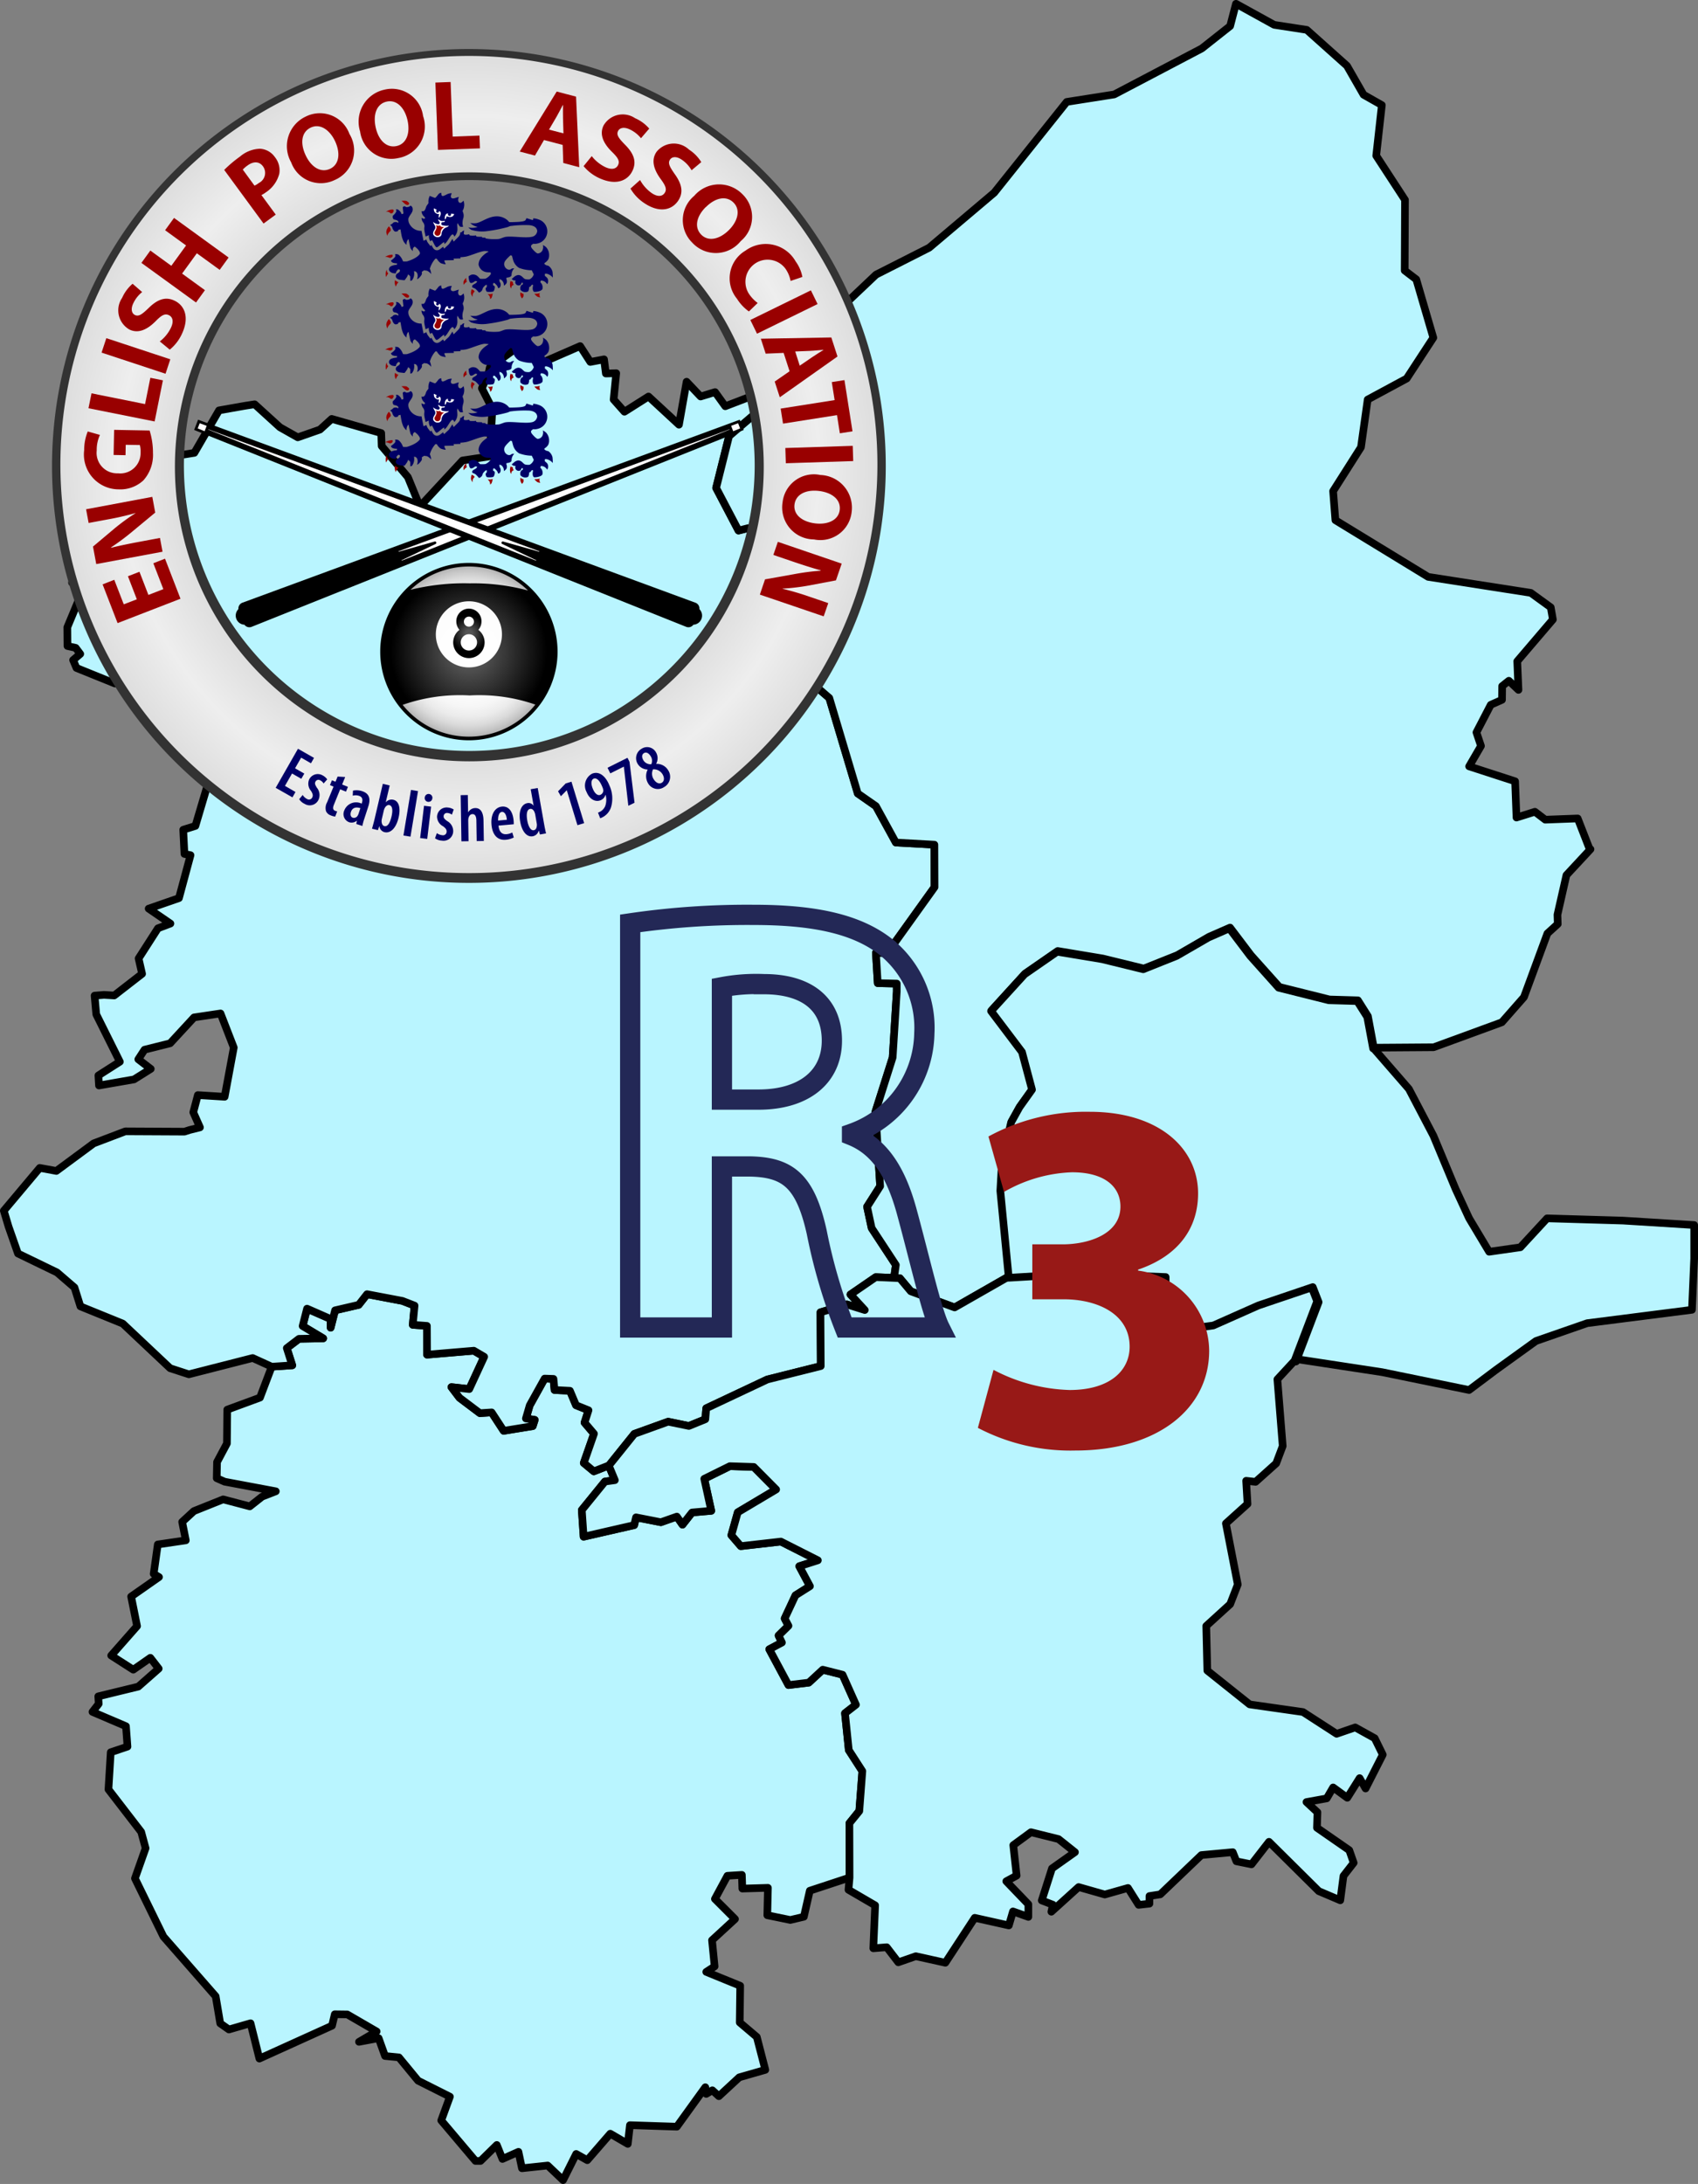 <svg id="Regions" xmlns="http://www.w3.org/2000/svg" xmlns:xlink="http://www.w3.org/1999/xlink" viewBox="0 0 111.488 143.37"><rect x="0" y="0" width="111.488" height="143.37" fill="#808080" stroke="none"/><defs><style>.cls-1{fill:#b9f5ff;stroke:#000;stroke-linejoin:round;stroke-width:0.5px;}.cls-2{fill:url(#radial-gradient);}.cls-3{fill:#333;}.cls-4{fill:#006;}.cls-5{fill:#900;}.cls-6{fill:url(#radial-gradient-2);}.cls-7{fill:url(#radial-gradient-3);}.cls-8{fill:url(#radial-gradient-4);}.cls-9{fill:#fff;}.cls-10{fill:none;stroke:#232856;stroke-miterlimit:10;stroke-width:1.33px;}.cls-11{fill:#981917;}</style><radialGradient id="radial-gradient" cx="30.788" cy="30.587" r="27.05" gradientUnits="userSpaceOnUse"><stop offset="0.7" stop-color="#ddd"/><stop offset="0.85" stop-color="#eee"/><stop offset="1" stop-color="#ddd"/></radialGradient><radialGradient id="radial-gradient-2" cx="30.788" cy="42.776" r="6.254" gradientUnits="userSpaceOnUse"><stop offset="0" stop-color="#fff"/><stop offset="0.426" stop-color="#fdfdfd"/><stop offset="0.579" stop-color="#f6f6f6"/><stop offset="0.689" stop-color="#ebebeb"/><stop offset="0.777" stop-color="#dadada"/><stop offset="0.853" stop-color="#c4c4c4"/><stop offset="0.92" stop-color="#a8a8a8"/><stop offset="0.979" stop-color="#898989"/><stop offset="1" stop-color="#7c7c7c"/></radialGradient><radialGradient id="radial-gradient-3" cx="30.788" cy="42.776" r="5.822" gradientUnits="userSpaceOnUse"><stop offset="0.159" stop-color="#555"/><stop offset="0.881"/></radialGradient><radialGradient id="radial-gradient-4" cx="30.788" cy="41.592" r="1.351" xlink:href="#radial-gradient-3"/></defs><g id="Region_3" data-name="Region 3"><path id="Herefordshire" class="cls-1" d="M17.84,89.72l1.35-.09-.36-1.13.8-.61,1.59-.03-1.35-.81.29-1.14,1.55.68v.57L22,86.02l1.55-.36.55-.7,2.32.44.8.31-.12,1.26.93.07.01,1.89,3.07-.26.68.4-.98,2.12-1.17-.13.53.7,1.34,1.01.77-.05.79,1.21,1.91-.31.13-.41-.58-.09.25-.86.98-1.76.58.02.07.73,1.01.05.4.95.82.33-.26.81.62.73-.67,1.92.66.55.97-.38h0l.02.02h0l.39.94-.65.09L38.2,99.13l.12,1.75,3.32-.76.12-.51,1.63.32,1.05-.37.37.53.63-.8,1.26-.11-.46-2.1,1.68-.83,1.57.05,1.47,1.48-2.52,1.5-.42,1.5.62.72,2.63-.3,2.43,1.23-1.22.39.7,1.31-.95.6-.71,1.52.25.48-.65.64.22.46-.83.44,1.26,2.35,1.33-.16.92-.85,1.3.33.88,1.97-.72.56.25,2.42.89,1.38h0l-.2,2.61-.65.81h0l.01,3.57h0l-2.61.86-.39,1.71-.89.21-1.51-.31.04-1.8-1.68.05-.03-.9-.95.06-.82,1.52,1.32,1.32-1.51,1.39.17,1.72-.55.36,2.23.91-.03,2.41,1.12.95.56,2.16-1.71.49-1.34,1.24-.43-.39h0l-.4.24-.06-.44h0l-1.87,2.59-3.08-.1-.14,1.23-1.15-.67-1.51,1.74-.73-.41-.86,1.72h0l-1.01-.96-1.69.18-.23-1.08-1.05.47-.37-.92-1.07,1.05h-.33l-2.25-2.66.57-1.56-2.09-1.05-1.26-1.53-.91-.09-.42-1.17-1.29.24,1.16-.68-1.93-1.12-.82-.01-.18.75-4.77,2.16-.58-2.32-1.42.41-.57-.4-.3-1.78-3.43-3.92-1.87-3.82.7-1.98-.29-1.07-2.15-2.79.15-2.44,1.1-.37-.1-1.34-2.2-.94h0l.41-.53h0l-.03-.49,2.63-.64,1.34-1.18-.55-.71-1.12.78-1.45-.93L9,106.75l-.39-1.94,1.83-1.28-.35-.21.27-1.93,1.84-.27-.24-1.21.77-.71,1.92-.77,1.75.46h0l.81-.64h0l.9-.35-3.36-.63h0l-.52-.23.02-1.06h0l.65-1.22.02-2.22,2.15-.79Z"/><path id="Shropshire" class="cls-1" d="M32.16,24.12l1.74-1.27,1.55,1.02,2.64-1.15.67,1.04.9-.17.12.93.68-.02-.17,1.73.71.8,1.58-1,2,1.85.5-2.82.92.97.95-.29.67.93,2.92-1.12-.23-1.67,1.73-.25.21-.81.5.04h0l.03.01h0l.01,1.55-4.92,4.21-.85,3.4,1.47,2.8.63-.16.74.82.24-.71,1.06-.23.33.65.88,4.38-.68.79.88.55.33,3.56,1.55,1.34,1.87,6.27,1.19.83,1.31,2.39,2.53.14.01,2.79-3.11,4.34-.74-.03.12,1.99,1.25.03v.52l-.27,4.33-1.13,3.56.31,4.89-.86,1.35.3,1.4,1.59,2.42-.12.85h0l-1.2-.05h0l-1.66,1.14L56.78,86l-1.18-.37-1.73.52.02,3.53-3.51.88-4.01,1.89-.06.72-1.08.44-1.36-.28-2.22.8-1.68,2.09h0l-.01-.01h0l-.97.38-.66-.55L39,94.12l-.62-.73.26-.81-.82-.33-.4-.95-1.01-.05-.07-.73-.58-.02-.98,1.76-.25.86.58.09-.13.41-1.91.31-.79-1.21-.77.05-1.34-1.01-.53-.7,1.17.13.98-2.12-.68-.4-3.07.26-.01-1.89-.93-.07.12-1.26-.8-.31-2.32-.44-.55.7L22,86.02l-.29,1.14v-.57l-1.55-.68-.29,1.14,1.35.81-1.59.03-.8.61.36,1.13-1.35.09h0l-1.25-.57L12.4,90.22l-1.23-.4L8.06,86.89,5.28,85.76l-.39-1.24-1.15-.99L1.18,82.29.56,80.52h0L.25,79.48h0l2.36-2.81,1.09.2,2.45-1.81,2.08-.79,3.88.02h0l.34-.11h0l.68-.17-.44-.99.3-1.13h0l1.76.11h0l.6-3.23-.87-2.24-1.74.26-1.57,1.7-1.68.42-.41.63.82.63h0l-1.1.69h0l-2.3.4-.04-.66,1.41-.9L6.32,66.59l-.11-1.23.62-.05h0l.67.04h0l1.83-1.42L9.1,62.92l1.27-1.98.82-.31-1.43-.98,1.99-.69.76-2.82-.4-.08-.08-1.59.8-.25.84-2.83h0l.16-.18h0l1.98.02h0l.67-.19h0l-.12.91.91.02-.1-1.77-1.67-.19-.35-.41.4-.52-1.9-.88.65-.76-.38-.86-1.02-.03-.91.02-1.58-.24L9.4,45.5l.12-1.87-1.26.33-.72.91L5.02,43.85l-.22-.52.47-.4h0l-.3-.4h0l-.54-.12-.01-1.23,1.02-2.45-.71-.48,2.19-2.14L5.7,35.26l.04-.84-.02-.65.63-.45,1.45.09.29-2.54.86-1.23,1.24.5,2.57-.41,1.62-2.79,1.7-.3.64-.1,1.66,1.51,1.17.66,1.46-.51h0l.77-.7h0l3.25.93.03.85,1.72,2.04.79,1.93,2.8-3.02,1.78-.27.18-3.12-.69-1.35.45-1.04h0Z"/><path id="Staffordshire" class="cls-1" d="M52.78,22.87l1.14-.3-.13-1.01,3.73-3.53,3.49-1.77,4.27-3.61,4.76-5.96,3.12-.49,5.75-3.02,1.86-1.47L81.15.25h.01l2.5,1.38,2.14.33,2.64,2.36,1.09,1.9,1.2.68-.37,3.32,1.89,2.9-.02,4.64.76.58,1.12,3.83-1.75,2.68L89.8,26.23l-.44,3.13-1.83,2.88.15,1.91,6.09,3.72,6.74,1.05,1.31.95.14.8-2.34,2.74.08,1.88-.63-.6-.44.35-.01.9-.74.33-.94,1.81.3.89-.78,1.34,3.02.98.09,2.38,1.21-.38.68.52,2.13-.08.76,1.95h0l.08.07h0l-1.58,1.7-.59,2.6h0l.02.61h0l-.68.62-1.54,4.18-1.45,1.65-4.48,1.64-3.929.028-.385-2.067-.658-1.043-1.866-.055L84,64.79l-1.866-2.085-1.371-1.811-1.372.6L77.3,62.705l-2.2.878-2.689-.659-2.963-.494-2.141,1.482-2.2,2.414,2.031,2.689.658,2.47-.823,1.152-.549.988-.6,2.579-.11,1.921.549,5.653L62.68,85.83,59.8,84.77l-.72-.86h0l-.38-.02h0l.12-.85-1.59-2.42-.3-1.4.86-1.35-.31-4.89,1.13-3.56.27-4.33v-.52l-1.25-.03-.12-1.99.74.03,3.11-4.34-.01-2.79-2.53-.14-1.31-2.39-1.19-.83-1.87-6.27L52.9,44.48l-.33-3.56-.88-.55.68-.79-.88-4.38-.33-.65-1.06.23-.24.71-.74-.82-.63.16-1.47-2.8.85-3.4,4.92-4.21-.01-1.55Z"/><path id="Worcestershire" class="cls-1" d="M85,89.328l1.484-3.9-.385-.988L82.531,85.65l-2.963,1.317-3.238.439.11-1.866V83.784l-5.762-.22-4.546.269.142-.055L62.68,85.83,59.8,84.77l-.72-.86h0l-1.58-.07h0l-1.66,1.14L56.78,86l-1.18-.37-1.73.52.02,3.53-3.51.88-4.01,1.89-.06.72-1.08.44-1.36-.28-2.22.8-1.68,2.09h0l.01.01h0l.39.94-.65.09L38.2,99.13l.12,1.75,3.32-.76.12-.51,1.63.32,1.05-.37.37.53.63-.8,1.26-.11-.46-2.1,1.68-.83,1.57.05,1.47,1.48-2.52,1.5-.42,1.5.62.72,2.63-.3,2.43,1.23-1.22.39.7,1.31-.95.6-.71,1.52.25.48-.65.64.22.46-.83.44,1.26,2.35,1.33-.16.92-.85,1.3.33.88,1.97-.72.56.25,2.42.89,1.38h0l-.2,2.62-.65.8h0l.01,3.57h0l-.07.8,1.75,1.02-.12,2.82.88-.07.76.99,1.15-.4,1.94.43L64,125.9l2.24.5.27-.92,1.01.36v-.83l-1.45-1.51.68-.37-.22-2,1.16-.85,1.81.45,1.08.86-1.51,1.07-.67,2.1.73.28-.1.46,1.79-1.62,1.72.49,1.52-.43.7,1.11.71-.08v-.5l.71-.11,2.7-2.58,2.06-.19.24.6.99.2,1.15-1.48,3.27,3.24,1.41.6.21-1.6.67-.86h0l-.29-.83h0l-2.12-1.47.03-1.02-.72-.67,1.33-.24.42-.72.93.68.81-1.29.39.68,1.13-2.22h0l-.53-1.08-1.28-.71-1.22.42-2.21-1.43-3.5-.5-2.78-2.22-.07-2.93,1.57-1.43.5-1.29-.78-4.01,1.42-1.28-.09-1.52.62.07,1.35-1.21.43-1.14-.35-4.38Z"/><path id="West_Midlands" data-name="West Midlands" class="cls-1" d="M66.228,83.882l4.546-.269,5.762.22v1.756l-.11,1.865,3.238-.439L82.627,85.7l3.567-1.207.385.988-1.484,3.9v-.164l5.656.863,5.707,1.171,1.756-1.317,2.634-1.9,3.366-1.171,6.878-.878.146-3.365v-2.2l-4.682-.292-4.976-.147-1.756,1.9-2.049.293-1.317-2.2-.878-1.9-1.463-3.512-1.61-3.073-2.346-2.7-.006.04-.384-2.067-.659-1.043-1.866-.055-3.293-.823-1.865-2.085-1.372-1.811-1.372.6-2.086,1.207-2.195.878-2.689-.659-2.963-.493-2.14,1.481-2.2,2.415,2.031,2.689.658,2.469-.823,1.153-.548.988-.6,2.579-.11,1.921.549,5.652Z"/></g><path id="Donought" class="cls-2" d="M30.788,3.538A27.05,27.05,0,1,0,57.837,30.587,27.049,27.049,0,0,0,30.788,3.538Zm0,46.119a19.07,19.07,0,1,1,19.069-19.07A19.07,19.07,0,0,1,30.788,49.657Z"/><path id="Circles" class="cls-3" d="M58.158,30.587a27.371,27.371,0,1,1-27.37-27.37A27.37,27.37,0,0,1,58.158,30.587ZM41.192,55.216a26.822,26.822,0,1,0-10.4,2.1A26.643,26.643,0,0,0,41.192,55.216Zm-10.4-5.238a19.331,19.331,0,1,1,7.547-1.524A19.274,19.274,0,0,1,30.788,49.978Zm.026-38.155A18.738,18.738,0,1,0,49.551,30.561,18.737,18.737,0,0,0,30.814,11.823Z"/><path class="cls-4" d="M19.782,51.126l-.608-.347-.465.813.692.4-.2.353-1.1-.627,1.464-2.564,1.053.6-.2.354-.646-.37-.4.7.609.347Z"/><path class="cls-4" d="M19.874,52.188a.733.733,0,0,0,.283.262.237.237,0,0,0,.347-.105c.057-.119.039-.224-.083-.424a.72.72,0,0,1-.128-.737.625.625,0,0,1,.865-.294.845.845,0,0,1,.326.273l-.237.271a.537.537,0,0,0-.224-.21.218.218,0,0,0-.314.1c-.05.1-.031.184.1.392a.747.747,0,0,1,.112.768.634.634,0,0,1-.92.287.829.829,0,0,1-.357-.308Z"/><path class="cls-4" d="M22.664,51.009l-.2.491.381.155-.129.316-.381-.155-.415,1.022c-.1.244-.031.343.079.387a.736.736,0,0,0,.139.042l-.129.34a1.087,1.087,0,0,1-.3-.082.527.527,0,0,1-.3-.264.762.762,0,0,1,.072-.6L21.9,51.64l-.235-.1.128-.316.235.095.139-.34Z"/><path class="cls-4" d="M23.919,53.752a3.38,3.38,0,0,0-.126.47l-.4-.13.043-.216-.008,0a.528.528,0,0,1-.508.1.57.57,0,0,1-.317-.767.829.829,0,0,1,1.142-.452l.018-.054c.068-.209.033-.386-.188-.458a.718.718,0,0,0-.415-.01l.016-.332a1.185,1.185,0,0,1,.605.036c.525.171.542.573.4,1.006Zm-.257-.7c-.177-.053-.5-.109-.619.245-.075.229.019.352.119.384a.282.282,0,0,0,.33-.15.42.42,0,0,0,.046-.1Z"/><path class="cls-4" d="M25.135,51.457l.452.106-.258,1.1.009,0a.49.49,0,0,1,.495-.159c.367.086.482.554.338,1.168-.173.737-.559,1.042-.917.959a.448.448,0,0,1-.341-.386l-.013,0-.086.25-.388-.092c.041-.152.109-.388.15-.558Zm-.067,2.318a.6.6,0,0,0-.014.136c.009.232.105.3.181.321.222.053.375-.217.473-.635.09-.384.069-.7-.149-.746-.119-.028-.248.082-.306.212a.765.765,0,0,0-.049.132Z"/><path class="cls-4" d="M26.984,51.858l.463.076-.495,2.99-.463-.076Z"/><path class="cls-4" d="M27.586,55.015l.255-2.118.465.056-.255,2.118Zm.8-2.612a.249.249,0,0,1-.289.234.245.245,0,0,1-.207-.294.251.251,0,1,1,.5.06Z"/><path class="cls-4" d="M28.682,54.693a.735.735,0,0,0,.359.137.236.236,0,0,0,.283-.227c.008-.131-.047-.222-.235-.362a.719.719,0,0,1-.393-.635.625.625,0,0,1,.693-.595.838.838,0,0,1,.4.131l-.119.339a.546.546,0,0,0-.287-.111.219.219,0,0,0-.255.207c-.007.114.041.183.238.327a.749.749,0,0,1,.39.671.633.633,0,0,1-.746.609.837.837,0,0,1-.447-.152Z"/><path class="cls-4" d="M30.248,52.2l.468-.008.018,1.126h.009a.622.622,0,0,1,.181-.187.528.528,0,0,1,.283-.084c.338-.005.53.272.539.811l.021,1.349-.468.007-.021-1.331c0-.232-.056-.441-.253-.438-.122,0-.222.086-.267.267a.859.859,0,0,0-.015.162l.021,1.349-.468.007Z"/><path class="cls-4" d="M32.731,54.2c.048.475.283.585.531.562a.934.934,0,0,0,.372-.113l.1.329a1.369,1.369,0,0,1-.523.15c-.545.05-.878-.319-.939-.978-.065-.7.235-1.16.689-1.2s.709.343.761.91a2.132,2.132,0,0,1,.01.25Zm.549-.385c-.027-.34-.159-.531-.325-.515-.2.018-.265.319-.25.568Z"/><path class="cls-4" d="M35.305,51.73l.429,2.415c.03.172.081.408.118.566l-.4.07-.07-.245-.013,0a.5.5,0,0,1-.385.362c-.41.073-.717-.331-.83-.965-.131-.737.126-1.147.466-1.208a.386.386,0,0,1,.407.163h.009l-.191-1.078ZM35.147,53.5a.648.648,0,0,0-.032-.128c-.047-.165-.168-.3-.306-.27-.232.041-.256.383-.19.759.075.422.236.674.43.64.086-.016.185-.082.2-.3a.466.466,0,0,0-.007-.142Z"/><path class="cls-4" d="M37.216,51.883l-.009,0-.38.387-.186-.323.5-.516.38-.116.833,2.722-.44.134Z"/><path class="cls-4" d="M39.264,53.348a1.089,1.089,0,0,0,.215-.11.771.771,0,0,0,.256-.315,1.219,1.219,0,0,0,.028-.742l-.012.005a.536.536,0,0,1-.322.35c-.337.135-.724-.064-.917-.547a.883.883,0,0,1,.366-1.2c.476-.191.9.174,1.142.788a2.039,2.039,0,0,1,.1,1.412,1.131,1.131,0,0,1-.483.618,1.264,1.264,0,0,1-.23.111Zm-.285-2.231c-.143.057-.211.288-.054.668.13.312.319.467.5.393a.324.324,0,0,0,.189-.283.744.744,0,0,0-.069-.241c-.177-.443-.389-.608-.564-.538Z"/><path class="cls-4" d="M41.2,49.747l.133.266.33,2.684-.407.2-.295-2.565,0-.007-.888.445-.185-.368Z"/><path class="cls-4" d="M42.516,50.517a.775.775,0,0,1-.637-.356.712.712,0,0,1,.255-1.012.662.662,0,0,1,.934.236.758.758,0,0,1,.016.75l.007.011a.858.858,0,0,1,.773.411.772.772,0,0,1-.256,1.11.735.735,0,0,1-1.056-.243.936.936,0,0,1-.027-.9Zm-.268-.6a.541.541,0,0,0,.516.25.548.548,0,0,0-.037-.516c-.121-.2-.289-.306-.447-.21S42.136,49.733,42.248,49.916Zm1.245.9a.668.668,0,0,0-.616-.312.66.66,0,0,0,.034.636c.143.236.356.357.543.243C43.619,51.281,43.643,51.061,43.493,50.814Z"/><path class="cls-5" d="M9.157,37.535l.587,1.52.981-.379-.657-1.7.766-.3,1.017,2.629-4.13,1.6-.984-2.543.766-.3.623,1.611.858-.331L8.4,37.829Z"/><path class="cls-5" d="M10.672,36.219,6.32,37.03l-.214-1.149,1.427-1.2a13.7,13.7,0,0,1,1.359-.988l0-.013a18.035,18.035,0,0,1-1.806.416l-1.266.236-.168-.9L10,32.617l.192,1.033-1.5,1.242a15.163,15.163,0,0,1-1.4,1.042l0,.026c.575-.141,1.186-.268,1.9-.4l1.311-.245Z"/><path class="cls-5" d="M9.824,28.263a4.948,4.948,0,0,1,.22,1.483,2.494,2.494,0,0,1-.628,1.788,2.223,2.223,0,0,1-1.628.591,2.286,2.286,0,0,1-2.261-2.576,3.208,3.208,0,0,1,.235-1.224l.8.227a2.311,2.311,0,0,0-.211,1.02,1.342,1.342,0,0,0,1.4,1.5,1.333,1.333,0,0,0,1.48-1.37,1.524,1.524,0,0,0-.05-.487L8.255,29.2l-.014.683-.782-.016.034-1.648Z"/><path class="cls-5" d="M5.809,26.8l.2-.979,3.516.707.347-1.726.824.166-.543,2.7Z"/><path class="cls-5" d="M6.982,22.2l4.2,1.387-.313.948-4.2-1.387Z"/><path class="cls-5" d="M10.493,22.414a2.529,2.529,0,0,0,.725-.885c.2-.415.13-.716-.131-.84s-.482,0-.876.405c-.553.552-1.13.817-1.711.54a1.45,1.45,0,0,1-.48-2.082,2.582,2.582,0,0,1,.686-.924l.628.545a2.076,2.076,0,0,0-.584.741c-.186.391-.092.668.109.764.256.121.473-.045.916-.474.6-.582,1.12-.734,1.683-.466.671.319,1,1.1.477,2.2a2.881,2.881,0,0,1-.788,1.015Z"/><path class="cls-5" d="M9.871,16.449l1.377,1,.969-1.335-1.377-1,.586-.808,3.584,2.6-.586.809-1.5-1.088-.968,1.334,1.5,1.089-.586.808-3.585-2.6Z"/><path class="cls-5" d="M14.721,11.154a8.148,8.148,0,0,1,1.037-.875,2.122,2.122,0,0,1,1.3-.515,1.277,1.277,0,0,1,.988.546,1.381,1.381,0,0,1,.293,1.089,2.083,2.083,0,0,1-.883,1.227,1.728,1.728,0,0,1-.291.181l.94,1.282-.8.586Zm1.989,1.033A1.452,1.452,0,0,0,17,12.01a.736.736,0,0,0,.27-1.086c-.241-.328-.613-.357-1.021-.058a1.778,1.778,0,0,0-.308.268Z"/><path class="cls-5" d="M22.942,8.789a2.1,2.1,0,0,1-.979,3.034,2.07,2.07,0,0,1-2.844-1.162,2.147,2.147,0,0,1,.967-3.014A2.065,2.065,0,0,1,22.942,8.789Zm-2.873,1.405c.37.791,1,1.171,1.605.887s.69-1.034.325-1.814c-.34-.725-.969-1.185-1.593-.892S19.7,9.415,20.069,10.194Z"/><path class="cls-5" d="M27.779,7.619a2.1,2.1,0,0,1-1.609,2.753,2.069,2.069,0,0,1-2.528-1.746,2.148,2.148,0,0,1,1.592-2.737A2.066,2.066,0,0,1,27.779,7.619Zm-3.11.755c.192.852.724,1.359,1.378,1.211s.9-.862.707-1.7c-.176-.781-.692-1.366-1.365-1.214S24.48,7.534,24.669,8.374Z"/><path class="cls-5" d="M28.587,5.421l1-.038.135,3.585L31.48,8.9l.032.841-2.757.1Z"/><path class="cls-5" d="M35.718,9.193l-.594,1.019-1-.262,2.429-3.94,1.27.334.209,4.633L36.985,10.7l-.041-1.186Zm1.277-.439-.028-.978c-.01-.275,0-.612,0-.883l-.013,0c-.13.238-.279.545-.414.775l-.493.842Z"/><path class="cls-5" d="M38.853,10.249a2.528,2.528,0,0,0,.889.721c.416.195.717.126.84-.136s-.006-.482-.41-.874c-.555-.55-.823-1.126-.55-1.709A1.452,1.452,0,0,1,41.7,7.76a2.587,2.587,0,0,1,.928.682l-.542.631a2.082,2.082,0,0,0-.744-.581c-.393-.184-.669-.088-.764.114-.12.256.047.472.479.914.585.593.74,1.115.475,1.681-.315.672-1.094,1-2.195.488a2.9,2.9,0,0,1-1.019-.782Z"/><path class="cls-5" d="M42.026,11.818a2.535,2.535,0,0,0,.76.855c.379.259.688.239.851,0s.071-.477-.264-.929c-.459-.632-.63-1.243-.267-1.774a1.451,1.451,0,0,1,2.132-.149,2.586,2.586,0,0,1,.806.822l-.637.535a2.063,2.063,0,0,0-.64-.692c-.358-.245-.646-.2-.772-.012-.16.234-.03.474.325.979.482.68.55,1.22.2,1.735-.419.613-1.242.814-2.244.128a2.883,2.883,0,0,1-.88-.936Z"/><path class="cls-5" d="M48.637,15.827a2.1,2.1,0,0,1-3.187.1,2.07,2.07,0,0,1,.131-3.07,2.147,2.147,0,0,1,3.164-.109A2.066,2.066,0,0,1,48.637,15.827Zm-2.3-2.23c-.619.616-.765,1.336-.292,1.811s1.207.3,1.817-.308c.568-.565.788-1.313.3-1.8S46.952,12.989,46.342,13.6Z"/><path class="cls-5" d="M49.172,20.446a2.94,2.94,0,0,1-.785-.835,2.11,2.11,0,0,1,.564-3.16,2.252,2.252,0,0,1,3.291.713,2.518,2.518,0,0,1,.441,1.017l-.773.262a2.115,2.115,0,0,0-.329-.791,1.456,1.456,0,0,0-2.419,1.618,2.4,2.4,0,0,0,.586.62Z"/><path class="cls-5" d="M53.681,19.96l-3.976,1.946-.439-.9,3.976-1.946Z"/><path class="cls-5" d="M51.452,23.167l-1.179.05-.318-.981,4.628-.083.405,1.25L51.2,26.08l-.334-1.032.976-.675Zm1.058.838.809-.552c.226-.156.514-.332.744-.476l0-.012c-.27.018-.609.059-.875.069l-.975.04Z"/><path class="cls-5" d="M54.8,26.265l-.186-1.181.831-.131.529,3.362-.83.131-.188-1.194-3.544.558-.155-.987Z"/><path class="cls-5" d="M56.021,30.268l-4.425.143-.032-1,4.425-.143Z"/><path class="cls-5" d="M53.445,35.412a2.1,2.1,0,0,1-2.063-2.43,2.069,2.069,0,0,1,2.486-1.8,2.146,2.146,0,0,1,2.052,2.409A2.065,2.065,0,0,1,53.445,35.412Zm.32-3.183c-.868-.1-1.522.232-1.6.9s.516,1.131,1.37,1.231c.8.093,1.518-.2,1.6-.884S54.619,32.329,53.765,32.229Z"/><path class="cls-5" d="M51.073,35.57,55.264,37,54.887,38.1l-1.833.347a13.865,13.865,0,0,1-1.669.194l0,.013a17.883,17.883,0,0,1,1.779.523l1.218.415-.3.87-4.191-1.428.339-1,1.922-.344a14.91,14.91,0,0,1,1.728-.223l.008-.025c-.57-.16-1.165-.349-1.849-.582l-1.262-.43Z"/><g id="_8_Ball" data-name="8 Ball"><circle class="cls-6" cx="30.788" cy="42.776" r="5.704"/><path class="cls-7" d="M30.788,36.954a5.822,5.822,0,1,0,5.821,5.822A5.829,5.829,0,0,0,30.788,36.954Zm3.882,1.812a13.671,13.671,0,0,0-3.83-.471,14.638,14.638,0,0,0-3.886.424,5.57,5.57,0,0,1,7.716.047Zm-1.712,2.876a2.171,2.171,0,1,1-2.17-2.17A2.171,2.171,0,0,1,32.958,41.642Zm-2.17,6.719a5.576,5.576,0,0,1-4.352-2.089,11.346,11.346,0,0,1,4.4-.618,11.249,11.249,0,0,1,4.315.6A5.577,5.577,0,0,1,30.788,48.361Z"/><path class="cls-8" d="M29.962,40.81a.82.82,0,0,0,.206.539,1.031,1.031,0,1,0,1.239,0,.815.815,0,0,0,.206-.539.826.826,0,1,0-1.651,0Zm.826-.33a.33.33,0,1,1-.33.33A.33.33,0,0,1,30.788,40.48Zm0,1.155a.535.535,0,1,1-.536.535A.536.536,0,0,1,30.788,41.635Z"/></g><path d="M48.829,28.228l-.259-.676L15.916,39.566a.405.405,0,0,0-.262.421.6.6,0,0,0,.394,1.024.4.4,0,0,0,.475.138Z"/><path class="cls-9" d="M26.188,36.18a.037.037,0,0,0-.02.019.045.045,0,0,0,0,.021l2.365-.668a.086.086,0,0,1,.061.161l-2.238,1.071a.053.053,0,0,0,.014.012.047.047,0,0,0,.017,0l.007,0H26.4L47.906,28.2l-.006-.016Z"/><polygon class="cls-9" points="48.006 27.953 48.464 27.785 48.595 28.125 48.14 28.309 48.006 27.953"/><path d="M12.746,28.228l.259-.676L45.659,39.566a.4.4,0,0,1,.262.421.6.6,0,0,1-.394,1.024.4.4,0,0,1-.475.138Z"/><path class="cls-9" d="M35.387,36.18a.037.037,0,0,1,.02.019.045.045,0,0,1,0,.021l-2.365-.668a.086.086,0,0,0-.061.161l2.238,1.071a.041.041,0,0,1-.014.012.047.047,0,0,1-.017,0l-.007,0h-.007L13.669,28.2l.006-.016Z"/><polygon class="cls-9" points="13.569 27.953 13.111 27.785 12.981 28.125 13.435 28.309 13.569 27.953"/><path class="cls-5" d="M26.587,13.383c.056.047.227.153.28-.025.01-.033-.12-.142-.191-.168a1,1,0,0,0-.319,0,.972.972,0,0,1,.116.089C26.51,13.316,26.558,13.359,26.587,13.383Z"/><path class="cls-5" d="M25.541,13.8a1.614,1.614,0,0,0-.211.1.357.357,0,0,1,.169.007.516.516,0,0,1,.168.111l.1-.025a.874.874,0,0,0,.072-.11c.012-.031.017-.111-.042-.127A.578.578,0,0,0,25.541,13.8Z"/><path class="cls-5" d="M25.411,15.038a.545.545,0,0,0-.048.218c.012.048.063.23.063.23a.642.642,0,0,1,.189-.3c.141-.123-.1-.354-.089-.323A.911.911,0,0,0,25.411,15.038Z"/><path class="cls-5" d="M25.5,16.762c-.053.017-.216.1-.216.1a.588.588,0,0,1,.269.054.165.165,0,0,0,.179-.036.107.107,0,0,0,.022-.165A1.757,1.757,0,0,0,25.5,16.762Z"/><path class="cls-5" d="M25.326,17.9a1.058,1.058,0,0,0,.014.28l.151-.234a.282.282,0,0,1-.092-.24C25.4,17.686,25.352,17.774,25.326,17.9Z"/><path class="cls-5" d="M25.993,18.816a.644.644,0,0,1,.171-.29.591.591,0,0,1-.224-.136A.533.533,0,0,0,25.993,18.816Z"/><path class="cls-5" d="M30.445,18.461a.471.471,0,0,0,.008.241.429.429,0,0,1,.2-.2.975.975,0,0,1-.045-.261A.649.649,0,0,0,30.445,18.461Z"/><path class="cls-5" d="M30.97,18.992a.627.627,0,0,0-.044.3.757.757,0,0,0,.115.2.339.339,0,0,1,.121-.348.162.162,0,0,0-.053-.077A.325.325,0,0,0,30.97,18.992Z"/><path class="cls-5" d="M32.149,19.458a.515.515,0,0,1,.033.177.257.257,0,0,0,.1-.1.928.928,0,0,0,.065-.262.662.662,0,0,1-.333.02A.687.687,0,0,1,32.149,19.458Z"/><path class="cls-5" d="M33.53,18.442a.6.6,0,0,0-.04.309.347.347,0,0,0,.07.186c.014-.006,0-.131.1-.21a.129.129,0,0,1,.08-.024.3.3,0,0,1-.057-.1.16.16,0,0,1,0-.1A.3.3,0,0,1,33.53,18.442Z"/><path class="cls-5" d="M34.169,19.377a.428.428,0,0,0,.112.213.679.679,0,0,0,.09-.138.85.85,0,0,0,0-.162.5.5,0,0,1-.2-.1A.482.482,0,0,0,34.169,19.377Z"/><path class="cls-5" d="M35.306,19.271a1.253,1.253,0,0,1-.221.013.951.951,0,0,0,.194.188.479.479,0,0,0,.2.046.279.279,0,0,1-.058-.163.256.256,0,0,1,.024-.124A.531.531,0,0,1,35.306,19.271Z"/><path class="cls-4" d="M30.225,15.241c-.008.208-.089.275-.238.423l-.2.2-.084-.181-.073.112c-.041.064-.083.13-.13.2a.75.75,0,0,1-.12.124l-.038.034-.177.17-.078-.123c-.059.051-.12.1-.188.15a.379.379,0,0,1-.213.082.318.318,0,0,1-.262-.172,1.965,1.965,0,0,1-.1-.176l-.062.069-.147-.189A.664.664,0,0,1,28,15.724l-.192.083s-.117-.557-.131-.653a.852.852,0,0,1-.811-.493.558.558,0,0,1-.048-.327c.1-.277.344-.4.264-.7-.013-.046-.085-.131-.124-.131s-.035.04-.081.057a.46.46,0,0,1-.223.034.118.118,0,0,0-.167-.026.065.065,0,0,0-.042.063l.045.388-.127.04a.652.652,0,0,0-.031-.092.642.642,0,0,0-.2-.208.354.354,0,0,0-.136-.017.234.234,0,0,1,.025.146.788.788,0,0,1-.2.248c-.066.053-.04.255.063.277,0,0,.188.032.234.088l.042.052-.022.089-.067-.053a.323.323,0,0,0-.209.008c-.062.018-.067.073-.126.1-.031.015-.125.083-.125.083s.1.038.141.141a.554.554,0,0,0,.091.2s.068.1.157.084l.083-.017c.075-.009.045-.1.114-.109l.1-.022s.052.346.092.5a2.006,2.006,0,0,0,.085.239c.062.142.222.3.215.263a.536.536,0,0,1,.087-.32.257.257,0,0,1,.052-.033s.083.448.123.581a.619.619,0,0,0,.162.2.274.274,0,0,1,.027-.223.184.184,0,0,1,.1-.072s.362.255.33.466c0,0-.13.283-.842.5a1.186,1.186,0,0,1-.264,0s-.062-.148-.089-.192-.14-.226-.259-.27a.792.792,0,0,0-.179-.012.23.23,0,0,1,.014.156c-.04.1-.287.27-.287.27a.253.253,0,0,0,.117.132.743.743,0,0,0,.288.042l-.01.1a1.03,1.03,0,0,0-.395.094c-.1.054-.261.287.089.44a1.024,1.024,0,0,0,.235.03.447.447,0,0,1,.076-.18c.017-.023.08-.084.08-.084s.175-.025.094.15c-.034.075-.185.108-.231.21-.084.189.113.292.208.313s.347.041.347.041a2.23,2.23,0,0,0,.147-.2.985.985,0,0,0,.089-.187s.114.084.132.133a1.084,1.084,0,0,1,0,.288s.094,0,.122-.031a.732.732,0,0,0,.127-.594.4.4,0,0,1,.113.018.3.3,0,0,1,.108.132.5.5,0,0,1,0,.307.351.351,0,0,0,0,.072.983.983,0,0,0,.287-.307.316.316,0,0,0,.005-.18l.146-.1a1.6,1.6,0,0,1,.205.026.733.733,0,0,1,.265.217,1.026,1.026,0,0,0-.051-.267c-.01-.023-.035-.071-.029-.1a1.722,1.722,0,0,1,.363-.648l.089.006a.852.852,0,0,0,.255.288,1,1,0,0,0,.334.078l-.071-.15c-.032-.074-.009-.108-.009-.108l.6-.012c.033,0-.015-.1-.015-.1l.467-.014-.02-.079a2.662,2.662,0,0,0,.406-.047c.3-.071.883-.329,1.187-.36a1.812,1.812,0,0,1,.264.024c.065.006-.654.3-.655.87a.619.619,0,0,0,.57.5c.055.005.221.006.221.006l.014.114a.862.862,0,0,1-.353.3,1.837,1.837,0,0,1-.358.006,1.858,1.858,0,0,0-.174-.18.448.448,0,0,0-.41-.079,1.07,1.07,0,0,0-.165.1s.01.344.113.42.321-.114.321-.114l.127.018a.383.383,0,0,1-.024.06c-.071.106-.244.137-.292.228a.141.141,0,0,0,.014.126.609.609,0,0,1,.2.09,2.044,2.044,0,0,1,.221.24.357.357,0,0,0,.217-.174c.01-.027.033-.114.033-.114a.834.834,0,0,1,.1-.126l.09-.084.08-.006a.691.691,0,0,1-.019.15c-.01.022-.053.042-.061.066s.007.2.094.234a1.128,1.128,0,0,0,.391-.012c.089-.039.132-.272.108-.336-.012-.034-.08-.066-.1-.078s.005-.138.005-.138.066-.024.085-.006a1.562,1.562,0,0,1,.165.168,1.678,1.678,0,0,1,.08.168.169.169,0,0,0,.122-.078.327.327,0,0,0,.009-.282.454.454,0,0,0-.047-.078l-.009-.15a.264.264,0,0,1,.179.09.427.427,0,0,1,.114.334s.176-.1.193-.23a.39.39,0,0,0-.034-.224l.014-.072s.327-.016.33-.175a.649.649,0,0,1,.174-.438.482.482,0,0,0-.148.013,1.158,1.158,0,0,0-.106.065.311.311,0,0,1-.146,0,.379.379,0,0,1-.245-.456c.039-.17.405-.48.405-.48l.094.03s.055.213.075.282a.9.9,0,0,0,.391.516,2.452,2.452,0,0,0,.834.156l.131.27a.553.553,0,0,1-.273.325.78.78,0,0,1-.273-.012c-.153-.031-.222-.273-.485-.271a.516.516,0,0,0-.282.145,1.229,1.229,0,0,0-.134.118.54.54,0,0,0,.082.068.421.421,0,0,0,.174.03s-.019.057-.023.078a.223.223,0,0,0,.32.222c.04-.017.108-.162.108-.162l.071.018a.341.341,0,0,1-.014.1c-.015.022-.068.023-.085.042a.342.342,0,0,0-.057.318.42.42,0,0,0,.467.114c.059-.024.067-.089.08-.126a.44.44,0,0,0,.014-.174.219.219,0,0,0,.066-.018.625.625,0,0,0,.122-.144l.085.03s-.1.31.047.438c.028.025.443.005.556-.168a.467.467,0,0,0-.044-.347c-.02-.032-.093-.115-.093-.115l.038-.1a.578.578,0,0,1,.1.006.449.449,0,0,1,.31.228.276.276,0,0,0,.066-.168.359.359,0,0,0-.062-.244,1.5,1.5,0,0,0-.15-.134.494.494,0,0,1,0-.115c.006-.057.138-.019.152-.017a.729.729,0,0,1,.366.246,2.677,2.677,0,0,0-.017-.381.679.679,0,0,0-.261-.388,1.531,1.531,0,0,0-.151-.042,1.194,1.194,0,0,1-.118-.078l0-.066a.709.709,0,0,0,.25-.24.622.622,0,0,0,.056-.288.74.74,0,0,0-.207-.522,1.488,1.488,0,0,0-.2-.138.541.541,0,0,1-.014.312.364.364,0,0,1-.32.246c-.108,0-.372-.306-.405-.36-.057-.092-.052-.156,0-.2.024-.024.1-.078.1-.078a.671.671,0,0,0,.264-.012.817.817,0,0,0,.1-1.579,1.211,1.211,0,0,0-.353-.078l-.033.12-.424-.132a.315.315,0,0,1-.07.144c-.111.115-.72.111-.832.118-.056,0-.222,0-.222,0s-.093-.1-.127-.132a1.059,1.059,0,0,0-.744-.246c-.552.029-.966.4-1.323.45a1.706,1.706,0,0,1-.372-.012,1.277,1.277,0,0,0,.254.176,1.426,1.426,0,0,0,.236.076,1.034,1.034,0,0,1-.617.03,1.4,1.4,0,0,0,.193.162,2.365,2.365,0,0,0,1.031.09,9.844,9.844,0,0,0,1.366-.27c.042-.012.122-.055.165-.066a7.075,7.075,0,0,1,1.259-.058c.148.016.491.071.515.39a.429.429,0,0,1-.382.378c-.418.088-1.278-.065-1.7,0-.112.018-.326.12-.438.138a3.489,3.489,0,0,1-.541.006,2.74,2.74,0,0,1-.292-.036c-.079-.015-.047-.06-.047-.06a1.715,1.715,0,0,1-.179,0c-.059-.006-.063-.053-.043-.054,0,0-.22,0-.3-.006-.124-.015-.09-.084-.09-.084a1.7,1.7,0,0,1-.395.006.076.076,0,0,1-.052-.084s-.294.078-.353-.006c-.031-.044.019-.234.019-.234a.528.528,0,0,0-.085.022c-.032.016-.076.079-.108.092S30.255,15.253,30.225,15.241Z"/><path class="cls-4" d="M30.413,13.765a.809.809,0,0,0,.022-.589,1.277,1.277,0,0,1-.124.11.133.133,0,0,1-.21-.055.324.324,0,0,1-.02-.149.876.876,0,0,1,.047-.159l-.173.054a.8.8,0,0,1-.193.051c-.127,0-.185-.077-.152-.2.013-.047.034-.092.052-.143a.7.7,0,0,0-.327.076,1.482,1.482,0,0,1-.215.1.094.094,0,0,1-.135-.079,1.216,1.216,0,0,1-.018-.129.3.3,0,0,0-.212.137,1.956,1.956,0,0,1-.157.184.067.067,0,0,1-.058.013c-.107-.039-.211-.083-.323-.127a.836.836,0,0,0-.086.442.111.111,0,0,1-.018.068,1.742,1.742,0,0,0-.109.155c-.034.066-.048.141-.08.208-.058.125-.109.149-.243.127,0,.018,0,.036,0,.053a.524.524,0,0,0,.2.335c.021.016.021.06.031.091-.032.008-.067.028-.095.021a.724.724,0,0,1-.137-.063.484.484,0,0,0,.1.3.4.4,0,0,1,.086.31.751.751,0,0,0,0,.222c.019.129.051.257.08.4l.215-.092a.626.626,0,0,0,.1.406.212.212,0,0,1,.022-.025l.075-.062c.017.027.036.053.052.082.056.1.1.215.168.313s.094.105.193.036.2-.169.309-.251a.439.439,0,0,1,.09-.043l.006.1.014.023a1.042,1.042,0,0,0,.134-.131c.076-.1.141-.215.213-.321a.731.731,0,0,1,.119-.146c.052-.046.1-.03.14.031.015.026.025.054.039.083a.713.713,0,0,0,.2-.468c0-.1-.011-.207-.012-.311a.484.484,0,0,1,.03-.112,1.152,1.152,0,0,0,.124.21c.06.061.147.041.23.034-.012-.054-.026-.1-.033-.145a1,1,0,0,1,.045-.413.6.6,0,0,0-.025-.41A.141.141,0,0,1,30.413,13.765Z"/><path class="cls-9" d="M28.49,13.675l.181.09c-.05.11-.043.167.018.192s.114-.006.144-.1c.157.046.123.267,0,.428l-.026,0a.68.68,0,0,1,0-.11.839.839,0,0,1,.035-.119.341.341,0,0,1-.307-.142A.348.348,0,0,1,28.49,13.675Z"/><path class="cls-9" d="M29.326,14.192a.866.866,0,0,1-.035.119.611.611,0,0,1-.061.092l-.021-.014c-.023-.185.057-.4.208-.374-.005.052-.018.1.036.136a.154.154,0,0,0,.072.025c.069,0,.1-.045.091-.149l.2.016C29.782,14.239,29.572,14.305,29.326,14.192Z"/><path class="cls-9" d="M29.354,14.909a.494.494,0,0,0-.362.449.227.227,0,0,1-.215.208.312.312,0,0,1-.332-.18.3.3,0,0,1,.012-.168,1.073,1.073,0,0,1,.09-.166.246.246,0,0,0-.014-.279.933.933,0,0,1-.1-.206.925.925,0,0,0,.209.125.44.44,0,0,0,.125.024.1.1,0,0,0,.107-.083.135.135,0,0,0-.041-.1.121.121,0,0,1-.042-.147.356.356,0,0,0,.408.1.074.074,0,0,1-.062.1c-.022,0-.046,0-.068,0-.039.008-.083.012-.09.065s0,.121.061.136a1.347,1.347,0,0,0,.284.037.352.352,0,0,0,.139-.017C29.468,14.821,29.443,14.87,29.354,14.909Z"/><path class="cls-5" d="M29.178,14.909a.381.381,0,0,0-.244.353.523.523,0,0,1-.015.066.2.2,0,0,1-.394-.037.215.215,0,0,1,.042-.112c.076-.129.146-.269.043-.408a.332.332,0,0,0,.288.028C28.926,14.906,29.062,14.9,29.178,14.909Z"/><path class="cls-5" d="M26.587,19.47c.056.048.227.153.28-.025.01-.033-.12-.142-.191-.168a1.034,1.034,0,0,0-.319,0,.972.972,0,0,1,.116.089C26.51,19.4,26.558,19.446,26.587,19.47Z"/><path class="cls-5" d="M25.541,19.889a1.614,1.614,0,0,0-.211.1A.357.357,0,0,1,25.5,20a.516.516,0,0,1,.168.111l.1-.025a.874.874,0,0,0,.072-.11c.012-.031.017-.111-.042-.127A.578.578,0,0,0,25.541,19.889Z"/><path class="cls-5" d="M25.411,21.125a.545.545,0,0,0-.048.218c.012.048.063.23.063.23a.642.642,0,0,1,.189-.3c.141-.123-.1-.354-.089-.323A.911.911,0,0,0,25.411,21.125Z"/><path class="cls-5" d="M25.5,22.85c-.053.016-.216.1-.216.1a.588.588,0,0,1,.269.054.165.165,0,0,0,.179-.036.107.107,0,0,0,.022-.165A1.676,1.676,0,0,0,25.5,22.85Z"/><path class="cls-5" d="M25.326,23.991a1.058,1.058,0,0,0,.014.28l.151-.234a.282.282,0,0,1-.092-.24C25.4,23.773,25.352,23.862,25.326,23.991Z"/><path class="cls-5" d="M25.993,24.9a.644.644,0,0,1,.171-.29.591.591,0,0,1-.224-.136A.533.533,0,0,0,25.993,24.9Z"/><path class="cls-5" d="M30.445,24.548a.471.471,0,0,0,.008.241.429.429,0,0,1,.2-.2.975.975,0,0,1-.045-.261A.649.649,0,0,0,30.445,24.548Z"/><path class="cls-5" d="M30.97,25.079a.627.627,0,0,0-.044.3.757.757,0,0,0,.115.2.339.339,0,0,1,.121-.348.162.162,0,0,0-.053-.077A.325.325,0,0,0,30.97,25.079Z"/><path class="cls-5" d="M32.149,25.545a.515.515,0,0,1,.033.177.257.257,0,0,0,.1-.1.928.928,0,0,0,.065-.262.675.675,0,0,1-.333.021A.675.675,0,0,1,32.149,25.545Z"/><path class="cls-5" d="M33.53,24.529a.6.6,0,0,0-.04.309.347.347,0,0,0,.07.186c.014-.006,0-.131.1-.21a.137.137,0,0,1,.08-.024.3.3,0,0,1-.057-.1.16.16,0,0,1,0-.1A.291.291,0,0,1,33.53,24.529Z"/><path class="cls-5" d="M34.169,25.464a.434.434,0,0,0,.112.214.664.664,0,0,0,.09-.139.85.85,0,0,0,0-.162.485.485,0,0,1-.2-.1A.482.482,0,0,0,34.169,25.464Z"/><path class="cls-5" d="M35.306,25.358a1.253,1.253,0,0,1-.221.013.951.951,0,0,0,.194.188.462.462,0,0,0,.2.046.279.279,0,0,1-.058-.163.256.256,0,0,1,.024-.124A.488.488,0,0,1,35.306,25.358Z"/><path class="cls-4" d="M30.225,21.328c-.008.208-.089.275-.238.423l-.2.2-.084-.181-.073.112c-.041.064-.083.13-.13.195a.75.75,0,0,1-.12.124l-.038.034-.177.17-.078-.123c-.059.051-.12.1-.188.15a.379.379,0,0,1-.213.082.318.318,0,0,1-.262-.172,1.835,1.835,0,0,1-.1-.176l-.062.069-.147-.189A.664.664,0,0,1,28,21.811l-.192.083s-.117-.557-.131-.653a.852.852,0,0,1-.811-.493.558.558,0,0,1-.048-.327c.1-.277.344-.4.264-.7-.013-.046-.085-.131-.124-.13s-.035.039-.081.056a.46.46,0,0,1-.223.034.118.118,0,0,0-.167-.026.065.065,0,0,0-.042.063l.045.388-.127.041a.654.654,0,0,0-.031-.093.642.642,0,0,0-.2-.208.376.376,0,0,0-.136-.017.234.234,0,0,1,.025.146.788.788,0,0,1-.2.248c-.066.054-.04.255.063.277,0,0,.188.032.234.088l.042.052-.022.089-.067-.053a.323.323,0,0,0-.209.008c-.062.018-.067.074-.126.1-.031.016-.125.083-.125.083s.1.039.141.141a.554.554,0,0,0,.091.2s.068.1.157.084l.083-.017c.075-.009.045-.1.114-.109l.1-.022s.052.346.092.5a2.006,2.006,0,0,0,.085.239c.062.142.222.3.215.263a.536.536,0,0,1,.087-.32.257.257,0,0,1,.052-.033s.083.448.123.581a.619.619,0,0,0,.162.2.274.274,0,0,1,.027-.223.184.184,0,0,1,.1-.072s.362.255.33.466c0,0-.13.283-.842.5a1.186,1.186,0,0,1-.264,0s-.062-.148-.089-.192-.14-.226-.259-.27a.857.857,0,0,0-.179-.012.23.23,0,0,1,.014.156c-.04.1-.287.27-.287.27a.253.253,0,0,0,.117.132.743.743,0,0,0,.288.042l-.01.1a1.052,1.052,0,0,0-.395.094c-.1.054-.261.288.089.441a1.084,1.084,0,0,0,.235.03.448.448,0,0,1,.076-.181c.017-.023.08-.084.08-.084s.175-.025.094.151c-.034.074-.185.107-.231.21-.084.188.113.291.208.312s.347.041.347.041a2.23,2.23,0,0,0,.147-.2A1.029,1.029,0,0,0,26.8,24.1s.114.083.132.132a1.084,1.084,0,0,1,0,.288s.094,0,.122-.031a.732.732,0,0,0,.127-.594.4.4,0,0,1,.113.018.3.3,0,0,1,.108.133.5.5,0,0,1,0,.306.351.351,0,0,0,0,.072.988.988,0,0,0,.287-.306.315.315,0,0,0,.005-.18l.146-.1a1.6,1.6,0,0,1,.205.026.733.733,0,0,1,.265.217,1.026,1.026,0,0,0-.051-.267c-.01-.023-.035-.071-.029-.1a1.722,1.722,0,0,1,.363-.648l.089.006a.842.842,0,0,0,.255.288.978.978,0,0,0,.334.078s-.053-.11-.071-.15c-.032-.074-.009-.108-.009-.108l.6-.012c.033,0-.015-.1-.015-.1l.467-.014-.02-.079a2.529,2.529,0,0,0,.406-.047c.3-.07.883-.329,1.187-.36a1.812,1.812,0,0,1,.264.024c.065.006-.654.3-.655.87a.621.621,0,0,0,.57.5c.055,0,.221.006.221.006l.014.114a.862.862,0,0,1-.353.294,1.837,1.837,0,0,1-.358.006,1.858,1.858,0,0,0-.174-.18.445.445,0,0,0-.41-.078,1,1,0,0,0-.165.1s.01.344.113.42.321-.114.321-.114l.127.018a.383.383,0,0,1-.024.06c-.071.106-.244.137-.292.228a.141.141,0,0,0,.014.126.609.609,0,0,1,.2.09,2.044,2.044,0,0,1,.221.24.357.357,0,0,0,.217-.174c.01-.027.033-.114.033-.114a.89.89,0,0,1,.1-.126c.049-.044.09-.084.09-.084l.08-.006a.691.691,0,0,1-.019.15c-.01.022-.053.042-.061.066s.007.2.094.234a1.128,1.128,0,0,0,.391-.012c.089-.039.132-.272.108-.336-.012-.034-.08-.066-.1-.078s.005-.138.005-.138.066-.024.085-.006a1.562,1.562,0,0,1,.165.168,1.678,1.678,0,0,1,.08.168.169.169,0,0,0,.122-.078.327.327,0,0,0,.009-.282.454.454,0,0,0-.047-.078l-.009-.15a.264.264,0,0,1,.179.09.427.427,0,0,1,.114.334s.176-.1.193-.23a.393.393,0,0,0-.034-.224l.014-.072s.327-.016.33-.174a.65.65,0,0,1,.174-.439.462.462,0,0,0-.148.014,1.147,1.147,0,0,0-.106.064.3.3,0,0,1-.146,0,.379.379,0,0,1-.245-.456c.039-.17.405-.48.405-.48l.094.03s.055.214.075.282a.9.9,0,0,0,.391.516,2.426,2.426,0,0,0,.834.156l.131.271a.552.552,0,0,1-.273.324.78.78,0,0,1-.273-.012c-.153-.03-.222-.273-.485-.27a.508.508,0,0,0-.282.144,1.359,1.359,0,0,0-.134.118.54.54,0,0,0,.082.068.421.421,0,0,0,.174.03s-.019.057-.023.078a.223.223,0,0,0,.32.222c.04-.017.108-.162.108-.162l.071.018a.341.341,0,0,1-.014.1c-.015.022-.068.023-.085.042a.342.342,0,0,0-.057.318.42.42,0,0,0,.467.114c.059-.024.067-.089.08-.126a.44.44,0,0,0,.014-.174.219.219,0,0,0,.066-.018.625.625,0,0,0,.122-.144l.085.03s-.1.31.047.438c.028.025.443,0,.556-.168a.467.467,0,0,0-.044-.347c-.02-.032-.093-.115-.093-.115l.038-.1a.578.578,0,0,1,.1.006.449.449,0,0,1,.31.228.276.276,0,0,0,.066-.168.359.359,0,0,0-.062-.244,1.5,1.5,0,0,0-.15-.134.488.488,0,0,1,0-.114c.006-.057.138-.02.152-.018a.729.729,0,0,1,.366.246,2.662,2.662,0,0,0-.017-.38.678.678,0,0,0-.261-.389,1.531,1.531,0,0,0-.151-.042,1.194,1.194,0,0,1-.118-.078l0-.066a.709.709,0,0,0,.25-.24.622.622,0,0,0,.056-.288.74.74,0,0,0-.207-.522,1.488,1.488,0,0,0-.2-.138.541.541,0,0,1-.014.312.364.364,0,0,1-.32.246c-.108,0-.372-.306-.405-.36-.057-.092-.052-.156,0-.2.024-.024.1-.078.1-.078a.671.671,0,0,0,.264-.012.817.817,0,0,0,.1-1.579,1.211,1.211,0,0,0-.353-.078l-.033.12-.424-.132a.311.311,0,0,1-.07.144c-.111.116-.72.111-.832.118-.056,0-.222,0-.222,0s-.093-.1-.127-.132a1.059,1.059,0,0,0-.744-.246c-.552.029-.966.4-1.323.45a1.706,1.706,0,0,1-.372-.012,1.277,1.277,0,0,0,.254.176,1.426,1.426,0,0,0,.236.076,1.034,1.034,0,0,1-.617.03,1.4,1.4,0,0,0,.193.162,2.365,2.365,0,0,0,1.031.09,9.7,9.7,0,0,0,1.366-.27c.042-.012.122-.055.165-.066a7.075,7.075,0,0,1,1.259-.058c.148.016.491.071.515.39a.43.43,0,0,1-.382.379c-.418.087-1.278-.066-1.7,0-.112.017-.326.12-.438.138a3.618,3.618,0,0,1-.541.006c-.073,0-.24-.026-.292-.036-.079-.016-.047-.06-.047-.06s-.133,0-.179,0-.063-.054-.043-.054c0,0-.22,0-.3-.006-.124-.016-.09-.084-.09-.084a1.763,1.763,0,0,1-.395.006.077.077,0,0,1-.052-.085s-.294.079-.353-.006c-.031-.043.019-.234.019-.234a.528.528,0,0,0-.085.022c-.032.016-.076.079-.108.092S30.255,21.34,30.225,21.328Z"/><path class="cls-4" d="M30.413,19.852a.809.809,0,0,0,.022-.589,1.277,1.277,0,0,1-.124.11.133.133,0,0,1-.21-.055.324.324,0,0,1-.02-.149.876.876,0,0,1,.047-.159l-.173.054a.8.8,0,0,1-.193.051c-.127,0-.185-.077-.152-.2.013-.047.034-.092.052-.143a.7.7,0,0,0-.327.076,1.482,1.482,0,0,1-.215.1.094.094,0,0,1-.135-.079,1.216,1.216,0,0,1-.018-.129.3.3,0,0,0-.212.137,1.956,1.956,0,0,1-.157.184.067.067,0,0,1-.058.013c-.107-.039-.211-.083-.323-.127a.836.836,0,0,0-.086.442.111.111,0,0,1-.018.068A1.62,1.62,0,0,0,28,19.61c-.034.065-.048.14-.08.207-.058.125-.109.149-.243.127,0,.018,0,.036,0,.053a.524.524,0,0,0,.2.335c.021.016.021.06.031.091-.032.008-.067.028-.095.021a.724.724,0,0,1-.137-.063.484.484,0,0,0,.1.3.4.4,0,0,1,.086.31.751.751,0,0,0,0,.222c.019.13.051.257.08.4l.215-.092a.626.626,0,0,0,.1.406.212.212,0,0,1,.022-.025l.075-.062c.017.027.036.053.052.082.056.1.1.215.168.313s.094.1.193.036.2-.168.309-.251a.439.439,0,0,1,.09-.043l.006.1.014.023a1.042,1.042,0,0,0,.134-.131c.076-.1.141-.215.213-.321a.731.731,0,0,1,.119-.146c.052-.046.1-.03.14.031.015.026.025.054.039.083a.713.713,0,0,0,.2-.468c0-.1-.011-.207-.012-.311a.484.484,0,0,1,.03-.112,1.152,1.152,0,0,0,.124.21c.06.062.147.042.23.034-.012-.054-.026-.1-.033-.145a1,1,0,0,1,.045-.413A.6.6,0,0,0,30.4,20,.141.141,0,0,1,30.413,19.852Z"/><path class="cls-9" d="M28.49,19.762l.181.09c-.05.111-.043.167.018.192s.114-.006.144-.1c.157.046.123.267,0,.428l-.026,0a.677.677,0,0,1,0-.11.839.839,0,0,1,.035-.119.34.34,0,0,1-.307-.141A.352.352,0,0,1,28.49,19.762Z"/><path class="cls-9" d="M29.326,20.279a.866.866,0,0,1-.035.119.565.565,0,0,1-.061.092l-.021-.014c-.023-.185.057-.4.208-.374-.005.053-.018.1.036.136a.154.154,0,0,0,.072.025c.069,0,.1-.045.091-.149l.2.016C29.782,20.326,29.572,20.392,29.326,20.279Z"/><path class="cls-9" d="M29.354,21a.5.5,0,0,0-.362.449.227.227,0,0,1-.215.208.312.312,0,0,1-.332-.18.3.3,0,0,1,.012-.168,1.073,1.073,0,0,1,.09-.166.246.246,0,0,0-.014-.279.933.933,0,0,1-.1-.206.925.925,0,0,0,.209.125.44.44,0,0,0,.125.024.1.1,0,0,0,.107-.083.135.135,0,0,0-.041-.1.121.121,0,0,1-.042-.147.356.356,0,0,0,.408.1c.015.064-.012.092-.062.1-.022,0-.046,0-.068.005-.039.008-.083.012-.09.065s0,.121.061.136a1.417,1.417,0,0,0,.284.038.369.369,0,0,0,.139-.018C29.468,20.908,29.443,20.957,29.354,21Z"/><path class="cls-5" d="M29.178,21a.381.381,0,0,0-.244.353.454.454,0,0,1-.015.066.2.2,0,0,1-.394-.037.218.218,0,0,1,.042-.112c.076-.129.146-.269.043-.408a.332.332,0,0,0,.288.028C28.926,20.993,29.062,20.987,29.178,21Z"/><path class="cls-5" d="M26.587,25.557c.056.048.227.154.28-.025.01-.033-.12-.141-.191-.168a1.034,1.034,0,0,0-.319,0,.924.924,0,0,1,.116.09C26.51,25.49,26.558,25.533,26.587,25.557Z"/><path class="cls-5" d="M25.541,25.976a1.759,1.759,0,0,0-.211.1.357.357,0,0,1,.169.007.516.516,0,0,1,.168.111l.1-.025a.8.8,0,0,0,.072-.11c.012-.031.017-.111-.042-.127A.578.578,0,0,0,25.541,25.976Z"/><path class="cls-5" d="M25.411,27.212a.545.545,0,0,0-.048.218c.012.049.063.23.063.23a.642.642,0,0,1,.189-.3c.141-.123-.1-.353-.089-.323A.911.911,0,0,0,25.411,27.212Z"/><path class="cls-5" d="M25.5,28.937c-.053.016-.216.1-.216.1a.588.588,0,0,1,.269.054.165.165,0,0,0,.179-.036.106.106,0,0,0,.022-.164A1.619,1.619,0,0,0,25.5,28.937Z"/><path class="cls-5" d="M25.326,30.078a1.058,1.058,0,0,0,.014.28l.151-.234a.282.282,0,0,1-.092-.24C25.4,29.86,25.352,29.949,25.326,30.078Z"/><path class="cls-5" d="M25.993,30.991a.645.645,0,0,1,.171-.291.591.591,0,0,1-.224-.136A.535.535,0,0,0,25.993,30.991Z"/><path class="cls-5" d="M30.445,30.635a.471.471,0,0,0,.008.241.429.429,0,0,1,.2-.2.975.975,0,0,1-.045-.261A.649.649,0,0,0,30.445,30.635Z"/><path class="cls-5" d="M30.97,31.166a.629.629,0,0,0-.044.3.764.764,0,0,0,.115.2.339.339,0,0,1,.121-.348.162.162,0,0,0-.053-.076A.333.333,0,0,0,30.97,31.166Z"/><path class="cls-5" d="M32.149,31.632a.523.523,0,0,1,.033.178.255.255,0,0,0,.1-.105.928.928,0,0,0,.065-.262.675.675,0,0,1-.333.021A.675.675,0,0,1,32.149,31.632Z"/><path class="cls-5" d="M33.53,30.616a.6.6,0,0,0-.04.309.342.342,0,0,0,.07.186c.014-.006,0-.131.1-.21a.137.137,0,0,1,.08-.024.3.3,0,0,1-.057-.1.163.163,0,0,1,0-.1A.291.291,0,0,1,33.53,30.616Z"/><path class="cls-5" d="M34.169,31.551a.434.434,0,0,0,.112.214.679.679,0,0,0,.09-.138.859.859,0,0,0,0-.163.485.485,0,0,1-.2-.1A.482.482,0,0,0,34.169,31.551Z"/><path class="cls-5" d="M35.306,31.445a1.253,1.253,0,0,1-.221.013.951.951,0,0,0,.194.188.47.47,0,0,0,.2.047.285.285,0,0,1-.058-.164.256.256,0,0,1,.024-.124A.488.488,0,0,1,35.306,31.445Z"/><path class="cls-4" d="M30.225,27.415c-.008.209-.089.275-.238.424l-.2.2L29.7,27.86l-.073.112c-.041.064-.083.13-.13.2a.75.75,0,0,1-.12.124l-.038.035-.177.169-.078-.123a2.207,2.207,0,0,1-.188.15.372.372,0,0,1-.213.082.318.318,0,0,1-.262-.172,1.835,1.835,0,0,1-.1-.176l-.062.069-.147-.189A.657.657,0,0,1,28,27.9l-.192.083s-.117-.557-.131-.653a.85.85,0,0,1-.811-.493.558.558,0,0,1-.048-.327c.1-.277.344-.4.264-.7-.013-.046-.085-.131-.124-.13s-.035.039-.081.057a.471.471,0,0,1-.223.033.117.117,0,0,0-.167-.025.063.063,0,0,0-.042.062l.045.388-.127.041a.612.612,0,0,0-.031-.092.635.635,0,0,0-.2-.209.376.376,0,0,0-.136-.017.234.234,0,0,1,.025.146.788.788,0,0,1-.2.248c-.066.054-.04.256.063.278,0,0,.188.031.234.087l.042.052-.022.089-.067-.053a.323.323,0,0,0-.209.008c-.062.018-.067.074-.126.1-.031.016-.125.083-.125.083s.1.039.141.141a.554.554,0,0,0,.091.2s.068.1.157.085l.083-.018c.075-.009.045-.1.114-.109l.1-.022s.052.346.092.5a2.006,2.006,0,0,0,.085.239c.062.142.222.3.215.264a.539.539,0,0,1,.087-.321.313.313,0,0,1,.052-.033s.083.449.123.581a.619.619,0,0,0,.162.2.274.274,0,0,1,.027-.223.184.184,0,0,1,.1-.072s.362.255.33.466c0,0-.13.283-.842.5a1.186,1.186,0,0,1-.264,0s-.062-.148-.089-.192-.14-.226-.259-.27a.857.857,0,0,0-.179-.012.23.23,0,0,1,.014.156c-.04.1-.287.27-.287.27a.253.253,0,0,0,.117.132.743.743,0,0,0,.288.042l-.01.1a1.052,1.052,0,0,0-.395.094c-.1.054-.261.288.089.441a1.084,1.084,0,0,0,.235.03.447.447,0,0,1,.076-.18,1.021,1.021,0,0,1,.08-.084s.175-.025.094.15c-.034.074-.185.108-.231.21-.084.188.113.291.208.312s.347.041.347.041a2.23,2.23,0,0,0,.147-.2,1.029,1.029,0,0,0,.089-.186s.114.083.132.132a1.084,1.084,0,0,1,0,.288s.094,0,.122-.031a.73.73,0,0,0,.127-.593.362.362,0,0,1,.113.018.289.289,0,0,1,.108.132.5.5,0,0,1,0,.306.351.351,0,0,0,0,.072.988.988,0,0,0,.287-.306.316.316,0,0,0,.005-.18l.146-.1a1.554,1.554,0,0,1,.205.025.733.733,0,0,1,.265.217,1.015,1.015,0,0,0-.051-.266c-.01-.024-.035-.072-.029-.1a1.72,1.72,0,0,1,.363-.649l.089.006a.842.842,0,0,0,.255.288.978.978,0,0,0,.334.078s-.053-.11-.071-.15c-.032-.074-.009-.108-.009-.108l.6-.012c.033,0-.015-.1-.015-.1l.467-.014-.02-.079a2.529,2.529,0,0,0,.406-.047c.3-.07.883-.328,1.187-.36a1.812,1.812,0,0,1,.264.024c.065.006-.654.3-.655.87a.621.621,0,0,0,.57.5c.055,0,.221.006.221.006l.014.114a.862.862,0,0,1-.353.294,1.837,1.837,0,0,1-.358.006,1.982,1.982,0,0,0-.174-.18.445.445,0,0,0-.41-.078,1,1,0,0,0-.165.1s.01.344.113.42.321-.114.321-.114l.127.018a.383.383,0,0,1-.024.06c-.071.106-.244.137-.292.228a.141.141,0,0,0,.014.126.609.609,0,0,1,.2.09,2.044,2.044,0,0,1,.221.24.357.357,0,0,0,.217-.174c.01-.027.033-.114.033-.114a.89.89,0,0,1,.1-.126c.049-.044.09-.084.09-.084l.08-.006a.691.691,0,0,1-.019.15c-.01.022-.053.043-.061.066s.007.2.094.234a1.128,1.128,0,0,0,.391-.012c.089-.038.132-.272.108-.336-.012-.034-.08-.066-.1-.078s.005-.138.005-.138.066-.024.085-.006a1.562,1.562,0,0,1,.165.168,1.678,1.678,0,0,1,.08.168.169.169,0,0,0,.122-.078.327.327,0,0,0,.009-.282.454.454,0,0,0-.047-.078l-.009-.15a.264.264,0,0,1,.179.09.427.427,0,0,1,.114.334s.176-.1.193-.23a.393.393,0,0,0-.034-.224l.014-.072s.327-.015.33-.174a.649.649,0,0,1,.174-.438.451.451,0,0,0-.148.013.972.972,0,0,0-.106.065.324.324,0,0,1-.146,0,.381.381,0,0,1-.245-.457c.039-.17.405-.48.405-.48l.094.03s.055.214.075.282a.9.9,0,0,0,.391.517,2.452,2.452,0,0,0,.834.156l.131.27a.552.552,0,0,1-.273.324.78.78,0,0,1-.273-.012c-.153-.03-.222-.273-.485-.27a.508.508,0,0,0-.282.144,1.359,1.359,0,0,0-.134.118.54.54,0,0,0,.082.068.421.421,0,0,0,.174.03s-.019.058-.023.078a.223.223,0,0,0,.32.222c.04-.017.108-.162.108-.162l.071.018a.341.341,0,0,1-.014.1c-.015.022-.068.024-.085.042a.342.342,0,0,0-.057.318.42.42,0,0,0,.467.114c.059-.024.067-.088.08-.126a.44.44,0,0,0,.014-.174A.219.219,0,0,0,34.8,31a.625.625,0,0,0,.122-.144l.085.03s-.1.31.047.438c.028.025.443,0,.556-.168a.467.467,0,0,0-.044-.347c-.02-.032-.093-.115-.093-.115l.038-.1a.578.578,0,0,1,.1.006.449.449,0,0,1,.31.228.276.276,0,0,0,.066-.168.36.36,0,0,0-.062-.244,1.5,1.5,0,0,0-.15-.134.483.483,0,0,1,0-.114c.006-.057.138-.02.152-.017a.73.73,0,0,1,.366.245,2.662,2.662,0,0,0-.017-.38.678.678,0,0,0-.261-.389,1.531,1.531,0,0,0-.151-.042,1.194,1.194,0,0,1-.118-.078l0-.066a.709.709,0,0,0,.25-.24.622.622,0,0,0,.056-.288.74.74,0,0,0-.207-.522,1.593,1.593,0,0,0-.2-.138.541.541,0,0,1-.014.312.364.364,0,0,1-.32.246c-.108,0-.372-.306-.405-.36-.057-.092-.052-.156,0-.2.024-.024.1-.078.1-.078a.671.671,0,0,0,.264-.012.817.817,0,0,0,.1-1.579,1.248,1.248,0,0,0-.353-.078l-.033.12-.424-.132a.311.311,0,0,1-.07.144c-.111.116-.72.111-.832.118-.056,0-.222,0-.222,0s-.093-.1-.127-.132a1.059,1.059,0,0,0-.744-.246c-.552.029-.966.4-1.323.45a1.706,1.706,0,0,1-.372-.012,1.277,1.277,0,0,0,.254.176,1.325,1.325,0,0,0,.236.076,1.034,1.034,0,0,1-.617.03,1.331,1.331,0,0,0,.193.162,2.35,2.35,0,0,0,1.031.09,9.7,9.7,0,0,0,1.366-.27c.042-.012.122-.055.165-.066a7,7,0,0,1,1.259-.057c.148.015.491.07.515.39a.43.43,0,0,1-.382.378c-.418.087-1.278-.066-1.7,0-.112.017-.326.12-.438.138a3.618,3.618,0,0,1-.541.006c-.073,0-.24-.026-.292-.036-.079-.016-.047-.06-.047-.06s-.133,0-.179,0-.063-.054-.043-.054c0,0-.22,0-.3-.006-.124-.016-.09-.084-.09-.084a1.763,1.763,0,0,1-.395.006.076.076,0,0,1-.052-.084s-.294.078-.353-.006c-.031-.044.019-.235.019-.235a.463.463,0,0,0-.085.023c-.032.015-.076.078-.108.092S30.255,27.427,30.225,27.415Z"/><path class="cls-4" d="M30.413,25.939a.807.807,0,0,0,.022-.588,1.256,1.256,0,0,1-.124.109.133.133,0,0,1-.21-.054.33.33,0,0,1-.02-.15.876.876,0,0,1,.047-.159c-.068.022-.12.039-.173.054a.851.851,0,0,1-.193.052c-.127,0-.185-.078-.152-.2.013-.047.034-.092.052-.143a.7.7,0,0,0-.327.076,1.482,1.482,0,0,1-.215.1.094.094,0,0,1-.135-.079,1.18,1.18,0,0,1-.018-.129.3.3,0,0,0-.212.137,1.956,1.956,0,0,1-.157.184.067.067,0,0,1-.058.013c-.107-.039-.211-.083-.323-.127a.836.836,0,0,0-.086.442.111.111,0,0,1-.018.068A1.62,1.62,0,0,0,28,25.7c-.034.065-.048.14-.08.207-.058.125-.109.149-.243.127,0,.019,0,.036,0,.053a.524.524,0,0,0,.2.335c.021.017.021.06.031.091-.032.008-.067.028-.095.021a.724.724,0,0,1-.137-.063.481.481,0,0,0,.1.3.4.4,0,0,1,.086.31.751.751,0,0,0,0,.222c.019.13.051.257.08.4l.215-.093a.626.626,0,0,0,.1.406.212.212,0,0,1,.022-.025l.075-.062c.017.027.036.054.052.082.056.105.1.215.168.314s.094.105.193.035.2-.168.309-.251a.439.439,0,0,1,.09-.043l.006.1.014.023a1.042,1.042,0,0,0,.134-.131c.076-.1.141-.215.213-.321a.7.7,0,0,1,.119-.145c.052-.046.1-.031.14.03.015.026.025.054.039.083a.711.711,0,0,0,.2-.468c0-.1-.011-.207-.012-.311a.465.465,0,0,1,.03-.111,1.141,1.141,0,0,0,.124.209c.06.062.147.042.23.034-.012-.054-.026-.1-.033-.145a1,1,0,0,1,.045-.413.6.6,0,0,0-.025-.41A.141.141,0,0,1,30.413,25.939Z"/><path class="cls-9" d="M28.49,25.849l.181.09c-.05.111-.043.168.018.192s.114-.006.144-.1c.157.046.123.267,0,.428l-.026,0a.677.677,0,0,1,0-.11.839.839,0,0,1,.035-.119.34.34,0,0,1-.307-.141A.352.352,0,0,1,28.49,25.849Z"/><path class="cls-9" d="M29.326,26.366a.881.881,0,0,1-.035.12.6.6,0,0,1-.061.091l-.021-.014c-.023-.185.057-.4.208-.374-.005.053-.018.1.036.136a.144.144,0,0,0,.072.025c.069,0,.1-.045.091-.148l.2.015C29.782,26.413,29.572,26.479,29.326,26.366Z"/><path class="cls-9" d="M29.354,27.083a.5.5,0,0,0-.362.449.226.226,0,0,1-.215.208.312.312,0,0,1-.332-.18.3.3,0,0,1,.012-.168,1.073,1.073,0,0,1,.09-.166.246.246,0,0,0-.014-.279.933.933,0,0,1-.1-.206.925.925,0,0,0,.209.125.408.408,0,0,0,.125.024.1.1,0,0,0,.107-.083.135.135,0,0,0-.041-.1.12.12,0,0,1-.042-.146.355.355,0,0,0,.408.1c.015.064-.012.092-.062.1-.022,0-.046,0-.068,0-.039.009-.083.012-.09.066s0,.12.061.135a1.417,1.417,0,0,0,.284.038.369.369,0,0,0,.139-.018C29.468,27,29.443,27.044,29.354,27.083Z"/><path class="cls-5" d="M29.178,27.084a.378.378,0,0,0-.244.352.454.454,0,0,1-.015.066.2.2,0,0,1-.394-.037.218.218,0,0,1,.042-.112c.076-.129.146-.269.043-.408a.329.329,0,0,0,.288.028C28.926,27.08,29.062,27.074,29.178,27.084Z"/><path class="cls-10" d="M41.377,60.617a53.041,53.041,0,0,1,8.1-.558c3.989,0,6.782.6,8.7,2.114a6.822,6.822,0,0,1,2.513,5.665,7.122,7.122,0,0,1-4.747,6.582v.12c1.875.758,2.912,2.513,3.59,4.986.838,3.072,1.636,6.583,2.155,7.62H55.459a36.023,36.023,0,0,1-1.835-6.263c-.758-3.391-1.915-4.269-4.428-4.309H47.4V87.146H41.377ZM47.4,72.186h2.393c3.032,0,4.827-1.516,4.827-3.869,0-2.434-1.675-3.71-4.468-3.71a12.077,12.077,0,0,0-2.752.2Z"/><path class="cls-11" d="M65.233,89.927a11.388,11.388,0,0,0,5,1.323c2.614,0,3.937-1.257,3.937-2.845,0-2.151-2.117-3.11-4.334-3.11H67.78V81.688h1.986c1.687,0,3.8-.662,3.8-2.481,0-1.291-1.026-2.25-3.177-2.25a9.548,9.548,0,0,0-4.466,1.29L64.9,74.608a13.367,13.367,0,0,1,6.65-1.622c4.566,0,7.114,2.416,7.114,5.36,0,2.283-1.29,4.1-3.937,5v.066a5.351,5.351,0,0,1,4.665,5.261c0,3.772-3.342,6.551-8.8,6.551a13.106,13.106,0,0,1-6.386-1.489Z"/></svg>